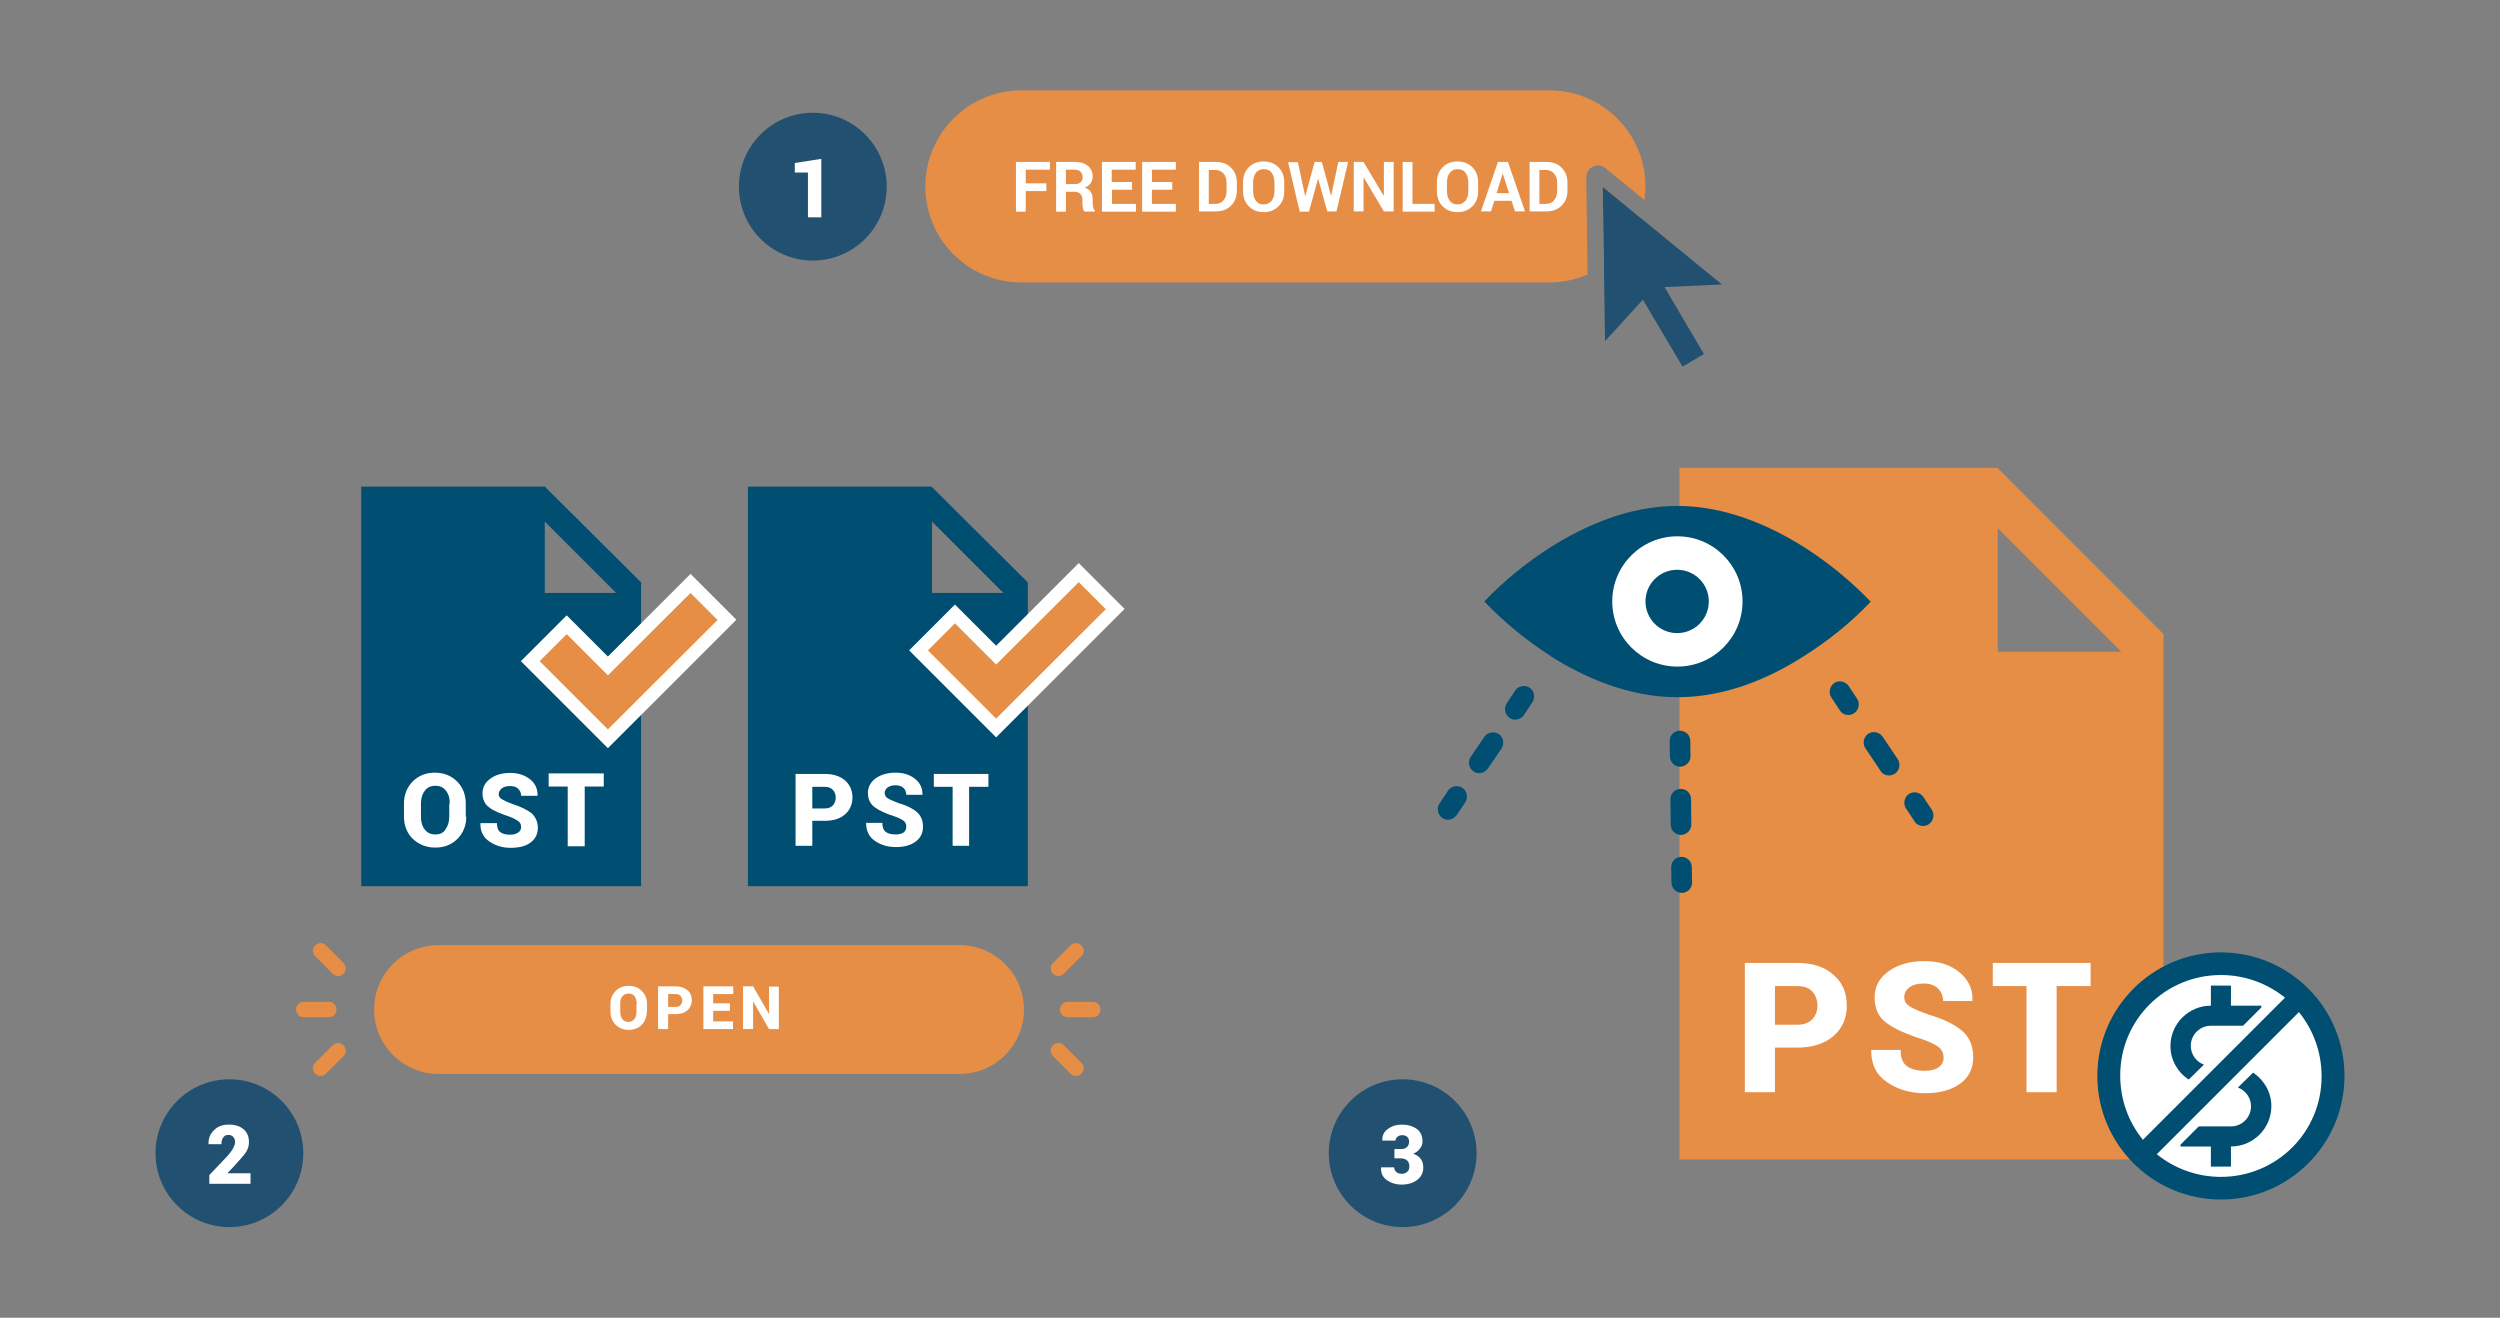 <?xml version="1.0" encoding="utf-8"?>
<!-- Generator: Adobe Illustrator 25.0.1, SVG Export Plug-In . SVG Version: 6.00 Build 0)  -->
<svg version="1.1" id="Layer_1" xmlns="http://www.w3.org/2000/svg" xmlns:xlink="http://www.w3.org/1999/xlink" x="0px" y="0px"
	 width="971px" height="511.8px" viewBox="0 0 971 511.8" style="enable-background:new 0 0 971 511.8;" xml:space="preserve">
<rect x="0" y="0" width="971" height="511.8" fill="#808080" stroke="none"/>
<g>
	<g>
		<g>
			<g>
				<path style="fill:#E78E46;" d="M637.1,84.5l-14.6-11.9l0.4,30.6C629.4,98.7,634.5,92.2,637.1,84.5z"/>
				<path style="fill:#E78E46;" d="M616.1,68.9c0-1.8,1-3.4,2.6-4.2c1.6-0.8,3.5-0.6,4.8,0.6l15.2,12.4c0.2-1.7,0.4-3.5,0.4-5.3
					c0-20.5-16.7-37.3-37.3-37.3H396.7c-20.5,0-37.3,16.7-37.3,37.3s16.7,37.3,37.3,37.3h205.1c5.3,0,10.3-1.1,14.8-3.1L616.1,68.9z
					"/>
			</g>
		</g>
		<g>
			<path style="fill:#FFFFFF;" d="M406.4,74.2h-8v8h-3.8V62.9h13.2v3h-9.4v5.3h8V74.2z"/>
			<path style="fill:#FFFFFF;" d="M414,74.5v7.7h-3.8V62.9h7.2c2.2,0,3.9,0.5,5.1,1.5c1.2,1,1.9,2.4,1.9,4.2c0,1-0.3,1.8-0.8,2.6
				c-0.5,0.7-1.3,1.3-2.3,1.7c1.1,0.3,1.9,0.9,2.4,1.7c0.5,0.8,0.7,1.7,0.7,2.9v1.4c0,0.5,0.1,1.1,0.2,1.7c0.1,0.6,0.4,1,0.7,1.3
				v0.3h-4c-0.4-0.3-0.6-0.8-0.7-1.4c-0.1-0.7-0.2-1.3-0.2-1.9v-1.4c0-1-0.3-1.7-0.8-2.2c-0.5-0.5-1.3-0.8-2.2-0.8H414z M414,71.5
				h3.3c1.1,0,1.9-0.2,2.4-0.7c0.5-0.5,0.8-1.1,0.8-2c0-0.9-0.3-1.6-0.8-2.1s-1.3-0.8-2.4-0.8H414V71.5z"/>
			<path style="fill:#FFFFFF;" d="M439.8,73.7h-7.9v5.5h9.3v3H428V62.9h13.1v3h-9.3v4.8h7.9V73.7z"/>
			<path style="fill:#FFFFFF;" d="M455.3,73.7h-7.9v5.5h9.3v3h-13.1V62.9h13.1v3h-9.3v4.8h7.9V73.7z"/>
			<path style="fill:#FFFFFF;" d="M465.7,82.1V62.9h6.6c2.3,0,4.3,0.7,5.8,2.2s2.3,3.4,2.3,5.8v3.2c0,2.4-0.8,4.3-2.3,5.8
				s-3.5,2.2-5.8,2.2H465.7z M469.5,65.9v13.3h2.5c1.4,0,2.5-0.5,3.2-1.4c0.8-0.9,1.2-2.1,1.2-3.6v-3.2c0-1.5-0.4-2.7-1.2-3.6
				c-0.8-0.9-1.9-1.4-3.2-1.4H469.5z"/>
			<path style="fill:#FFFFFF;" d="M498.8,74.3c0,2.4-0.7,4.3-2.2,5.8c-1.5,1.5-3.4,2.3-5.8,2.3c-2.4,0-4.3-0.8-5.8-2.3
				c-1.5-1.5-2.2-3.5-2.2-5.8v-3.5c0-2.3,0.7-4.3,2.2-5.8c1.5-1.5,3.4-2.3,5.8-2.3c2.4,0,4.3,0.8,5.8,2.3c1.5,1.5,2.2,3.5,2.2,5.8
				V74.3z M495,70.8c0-1.5-0.4-2.7-1.1-3.7c-0.7-1-1.8-1.4-3.1-1.4c-1.3,0-2.3,0.5-3,1.4c-0.7,1-1.1,2.2-1.1,3.7v3.5
				c0,1.5,0.4,2.8,1.1,3.7c0.7,1,1.7,1.4,3,1.4c1.3,0,2.3-0.5,3.1-1.4c0.7-1,1.1-2.2,1.1-3.7V70.8z"/>
			<path style="fill:#FFFFFF;" d="M517,76.1L517,76.1l2.8-13.2h3.8l-4.5,19.2h-3.6L512,69.5h-0.1l-3.5,12.7h-3.6l-4.5-19.2h3.8
				l2.8,13.1l0.1,0l3.6-13.2h2.8L517,76.1z"/>
			<path style="fill:#FFFFFF;" d="M541.3,82.1h-3.8L529.7,69l-0.1,0v13.1h-3.8V62.9h3.8l7.8,13.1l0.1,0V62.9h3.8V82.1z"/>
			<path style="fill:#FFFFFF;" d="M548.7,79.2h8.5v3h-12.4V62.9h3.8V79.2z"/>
			<path style="fill:#FFFFFF;" d="M574.1,74.3c0,2.4-0.7,4.3-2.2,5.8c-1.5,1.5-3.4,2.3-5.8,2.3c-2.4,0-4.3-0.8-5.8-2.3
				c-1.5-1.5-2.2-3.5-2.2-5.8v-3.5c0-2.3,0.7-4.3,2.2-5.8c1.5-1.5,3.4-2.3,5.8-2.3c2.4,0,4.3,0.8,5.8,2.3c1.5,1.5,2.2,3.5,2.2,5.8
				V74.3z M570.3,70.8c0-1.5-0.4-2.7-1.1-3.7c-0.7-1-1.8-1.4-3.1-1.4c-1.3,0-2.3,0.5-3,1.4s-1.1,2.2-1.1,3.7v3.5
				c0,1.5,0.4,2.8,1.1,3.7c0.7,1,1.7,1.4,3,1.4c1.3,0,2.3-0.5,3.1-1.4c0.7-1,1.1-2.2,1.1-3.7V70.8z"/>
			<path style="fill:#FFFFFF;" d="M587.1,78h-6.7l-1.3,4.1h-3.9l6.6-19.2h3.9l6.6,19.2h-3.9L587.1,78z M581.3,75h4.8l-2.4-7.5h-0.1
				L581.3,75z"/>
			<path style="fill:#FFFFFF;" d="M594.1,82.1V62.9h6.6c2.3,0,4.3,0.7,5.8,2.2c1.5,1.5,2.3,3.4,2.3,5.8v3.2c0,2.4-0.8,4.3-2.3,5.8
				c-1.5,1.5-3.5,2.2-5.8,2.2H594.1z M597.9,65.9v13.3h2.5c1.4,0,2.5-0.5,3.2-1.4c0.8-0.9,1.2-2.1,1.2-3.6v-3.2
				c0-1.5-0.4-2.7-1.2-3.6c-0.8-0.9-1.9-1.4-3.2-1.4H597.9z"/>
		</g>
		<circle style="fill:#215070;" cx="315.7" cy="72.5" r="28.7"/>
		<g>
			<path style="fill:#FFFFFF;" d="M319.1,84.4h-5.3V67h-5.1v-3.7l10.3-1.6V84.4z"/>
		</g>
		<polygon style="fill:#215070;" points="668.8,110.5 622.5,72.6 623.4,132.5 638.1,116.4 653.5,142.4 661.8,137.5 646.5,111.5 		
			"/>
	</g>
	<g>
		<g>
			<circle style="fill:#215070;" cx="89.1" cy="447.9" r="28.7"/>
			<g>
				<path style="fill:#FFFFFF;" d="M97.2,459.8H81.3v-3.4l7.3-7.7c0.9-1.1,1.6-2,2-2.8c0.4-0.8,0.7-1.6,0.7-2.2
					c0-0.9-0.2-1.6-0.7-2.1c-0.4-0.5-1.1-0.8-2-0.8c-0.8,0-1.4,0.3-1.9,1c-0.5,0.7-0.7,1.5-0.7,2.6H81l0-0.1
					c-0.1-2.1,0.6-3.9,2.1-5.3c1.4-1.5,3.3-2.2,5.7-2.2c2.5,0,4.4,0.6,5.8,1.8c1.4,1.2,2.1,2.9,2.1,5c0,1.4-0.4,2.7-1.1,3.8
					c-0.7,1.1-2.1,2.7-4.1,4.9l-3.1,3.3l0,0.1h8.9V459.8z"/>
			</g>
			<circle style="fill:#215070;" cx="544.8" cy="447.9" r="28.7"/>
			<g>
				<path style="fill:#FFFFFF;" d="M541.8,446.3h2.5c0.9,0,1.7-0.3,2.2-0.8c0.5-0.5,0.8-1.2,0.8-2.1c0-0.7-0.2-1.3-0.7-1.8
					c-0.5-0.5-1.1-0.7-2-0.7c-0.7,0-1.3,0.2-1.8,0.6c-0.5,0.4-0.8,0.9-0.8,1.5h-5.1l0-0.1c-0.1-1.8,0.6-3.3,2.1-4.4
					c1.5-1.1,3.3-1.7,5.4-1.7c2.5,0,4.4,0.6,5.9,1.7c1.5,1.1,2.2,2.7,2.2,4.8c0,1-0.3,2-1,2.8c-0.6,0.9-1.5,1.5-2.6,2
					c1.2,0.4,2.2,1.1,2.9,2c0.7,0.9,1,2,1,3.3c0,2.1-0.8,3.7-2.4,4.9c-1.6,1.2-3.6,1.8-6.1,1.8c-2.1,0-4-0.6-5.6-1.7
					c-1.6-1.1-2.4-2.7-2.3-4.9l0-0.1h5.1c0,0.7,0.3,1.3,0.8,1.8c0.6,0.5,1.3,0.7,2.1,0.7c0.9,0,1.7-0.3,2.2-0.8
					c0.6-0.5,0.8-1.2,0.8-2c0-1.1-0.3-1.9-0.9-2.4s-1.4-0.8-2.4-0.8h-2.5V446.3z"/>
			</g>
		</g>
		<path style="fill:#E78E46;" d="M372.8,417.1H170.3c-13.8,0-25-11.2-25-25v0c0-13.8,11.2-25,25-25h202.4c13.8,0,25,11.2,25,25v0
			C397.7,405.9,386.6,417.1,372.8,417.1z"/>
		<g>
			<g>
				<path style="fill:#FFFFFF;" d="M251.2,392.9c0,2-0.6,3.7-1.9,5.1c-1.3,1.3-3,2-5.1,2c-2.1,0-3.8-0.7-5.1-2c-1.3-1.3-2-3-2-5.1
					v-3c0-2,0.7-3.7,2-5c1.3-1.3,3-2,5.1-2c2.1,0,3.8,0.7,5.1,2c1.3,1.3,2,3,2,5V392.9z M247.3,389.9c0-1.2-0.3-2.2-0.8-2.9
					c-0.6-0.8-1.3-1.1-2.4-1.1c-1,0-1.8,0.4-2.4,1.1s-0.8,1.7-0.8,2.9v3c0,1.2,0.3,2.2,0.8,2.9c0.6,0.8,1.4,1.1,2.4,1.1
					c1,0,1.8-0.4,2.3-1.1c0.6-0.8,0.8-1.7,0.8-2.9V389.9z"/>
				<path style="fill:#FFFFFF;" d="M259.5,394v5.7h-3.9v-16.6h6.7c2,0,3.5,0.5,4.7,1.5c1.2,1,1.7,2.3,1.7,3.9c0,1.6-0.6,2.9-1.7,3.9
					c-1.2,1-2.7,1.5-4.7,1.5H259.5z M259.5,391.1h2.9c0.8,0,1.5-0.2,1.9-0.7c0.4-0.5,0.7-1,0.7-1.8c0-0.7-0.2-1.3-0.7-1.8
					c-0.4-0.5-1.1-0.7-1.9-0.7h-2.9V391.1z"/>
				<path style="fill:#FFFFFF;" d="M283.5,392.6H277v4.1h7.7v3h-11.5v-16.6h11.6v3H277v3.6h6.5V392.6z"/>
				<path style="fill:#FFFFFF;" d="M302.5,399.7h-3.8l-6.1-10.6l-0.1,0v10.6h-3.9v-16.6h3.9l6.1,10.6l0.1,0v-10.5h3.8V399.7z"/>
			</g>
		</g>
		<path style="fill:#E78E46;" d="M131.3,379.1c-0.8,0-1.5-0.3-2.1-0.9l-6.8-6.8c-1.2-1.2-1.2-3.1,0-4.2c1.2-1.2,3.1-1.2,4.2,0
			l6.8,6.8c1.2,1.2,1.2,3.1,0,4.2C132.9,378.8,132.1,379.1,131.3,379.1z"/>
		<path style="fill:#E78E46;" d="M124.5,417.9c-0.8,0-1.5-0.3-2.1-0.9c-1.2-1.2-1.2-3.1,0-4.2l6.8-6.8c1.2-1.2,3.1-1.2,4.2,0
			c1.2,1.2,1.2,3.1,0,4.2l-6.8,6.8C126,417.6,125.2,417.9,124.5,417.9z"/>
		<path style="fill:#E78E46;" d="M127.7,395.1H118c-1.7,0-3-1.3-3-3s1.3-3,3-3h9.7c1.7,0,3,1.3,3,3S129.3,395.1,127.7,395.1z"/>
		<path style="fill:#E78E46;" d="M417.9,417.9c-0.8,0-1.5-0.3-2.1-0.9l-6.8-6.8c-1.2-1.2-1.2-3.1,0-4.2c1.2-1.2,3.1-1.2,4.2,0
			l6.8,6.8c1.2,1.2,1.2,3.1,0,4.2C419.5,417.6,418.7,417.9,417.9,417.9z"/>
		<path style="fill:#E78E46;" d="M411.1,379.1c-0.8,0-1.5-0.3-2.1-0.9c-1.2-1.2-1.2-3.1,0-4.2l6.8-6.8c1.2-1.2,3.1-1.2,4.2,0
			c1.2,1.2,1.2,3.1,0,4.2l-6.8,6.8C412.6,378.8,411.8,379.1,411.1,379.1z"/>
		<path style="fill:#E78E46;" d="M424.4,395.1h-9.7c-1.7,0-3-1.3-3-3s1.3-3,3-3h9.7c1.7,0,3,1.3,3,3S426.1,395.1,424.4,395.1z"/>
		<g>
			<path style="fill:#004E71;" d="M211.6,189h-71.3v155.2H249v-118L211.6,189z M211.6,230.3v-27.7l27.7,27.7H211.6z"/>
			<g>
				<path style="fill:#FFFFFF;" d="M181.1,317.2c0,3.5-1.2,6.3-3.4,8.6c-2.2,2.2-5.1,3.4-8.6,3.4c-3.6,0-6.4-1.2-8.8-3.4
					c-2.2-2.2-3.4-5.1-3.4-8.6v-5.1c0-3.5,1.2-6.3,3.4-8.6c2.2-2.2,5.1-3.4,8.6-3.4c3.5,0,6.4,1.2,8.6,3.4c2.2,2.2,3.4,5.1,3.4,8.6
					v5.1H181.1z M174.7,312.1c0-2-0.4-3.6-1.5-5c-1-1.3-2.3-1.9-4.1-1.9c-1.8,0-3.1,0.6-4.1,1.9c-1,1.3-1.5,2.9-1.5,5v5.1
					c0,2,0.4,3.6,1.5,5c1,1.3,2.3,1.9,4.1,1.9c1.8,0,3.1-0.6,3.9-1.9c0.9-1.3,1.5-2.9,1.5-5v-5.1H174.7z"/>
				<path style="fill:#FFFFFF;" d="M202.4,321.3c0-1-0.3-1.8-1-2.3s-1.9-1.2-3.5-1.8c-3.5-1.2-6.3-2.3-7.9-3.6
					c-1.8-1.3-2.6-3.2-2.6-5.5c0-2.3,1-4.2,3.1-5.7c2-1.5,4.7-2.2,7.7-2.2c3.1,0,5.7,0.9,7.7,2.5c2,1.6,2.9,3.6,2.9,6.3v0.1h-6.4
					c0-1.2-0.4-2-1.2-2.8c-0.7-0.7-1.8-1-3.2-1c-1.3,0-2.3,0.3-3.1,0.9c-0.7,0.6-1.2,1.3-1.2,2.2s0.4,1.5,1.2,2
					c0.7,0.4,2.2,1.2,4.2,1.9c3.2,1,5.5,2.2,7.3,3.5c1.6,1.5,2.5,3.4,2.5,5.7c0,2.5-1,4.4-2.9,5.8s-4.5,2-7.7,2
					c-3.2,0-6-0.9-8.3-2.5s-3.5-3.9-3.4-7v-0.1h6.4c0,1.6,0.4,2.8,1.3,3.5c0.9,0.7,2.2,1,3.9,1c1.3,0,2.3-0.3,3.1-0.9
					C202,322.9,202.4,322.1,202.4,321.3z"/>
				<path style="fill:#FFFFFF;" d="M234.5,305.5h-7.4v23.2h-6.6v-23.2h-7.4v-5.1h21.4V305.5z"/>
			</g>
			<g>
				<polygon style="fill:#F28E0A;" points="236.1,262.3 220.1,246.3 209.6,256.8 236.1,283.3 278.7,240.8 268.2,230.3 				"/>
				<path style="fill:#FFFFFF;" d="M236.1,290.6l-33.8-33.8l17.8-17.8l16,16l32.1-32.1l17.8,17.8L236.1,290.6z M216.7,256.8
					l19.4,19.4l35.4-35.4l-3.4-3.4l-32.1,32.1l-16-16L216.7,256.8z"/>
			</g>
			<polygon style="fill:#E78E46;" points="236.1,262.3 220.1,246.3 209.6,256.8 236.1,283.3 278.7,240.8 268.2,230.3 			"/>
			<path style="fill:#004E71;" d="M361.8,189h-71.3v155.2h108.7v-118L361.8,189z M362,230.3v-27.7l27.7,27.7H362z"/>
			<g>
				<path style="fill:#FFFFFF;" d="M315.5,318.9v9.6H309v-27.9h11.3c3.3,0,5.9,0.8,7.9,2.5c1.9,1.7,2.9,3.9,2.9,6.6
					c0,2.7-1,5-2.9,6.6c-1.9,1.7-4.6,2.5-7.9,2.5H315.5z M315.5,314h4.8c1.4,0,2.5-0.4,3.2-1.2c0.7-0.8,1.1-1.8,1.1-3
					c0-1.2-0.4-2.3-1.1-3c-0.7-0.8-1.8-1.2-3.2-1.2h-4.8V314z"/>
				<path style="fill:#FFFFFF;" d="M352,321.1c0-1-0.3-1.7-1-2.3c-0.7-0.5-1.8-1.1-3.5-1.7c-3.5-1.1-6.1-2.3-7.8-3.6
					c-1.7-1.3-2.6-3.1-2.6-5.5c0-2.3,1-4.2,3-5.7c2-1.4,4.6-2.2,7.7-2.2c3.1,0,5.6,0.8,7.6,2.4c2,1.6,2.9,3.6,2.9,6.1l0,0.1H352
					c0-1.1-0.4-2-1.1-2.7c-0.8-0.7-1.8-1-3.1-1c-1.3,0-2.3,0.3-3.1,0.9c-0.7,0.6-1.1,1.3-1.1,2.1c0,0.8,0.4,1.5,1.1,2
					c0.7,0.5,2.2,1.1,4.2,1.9c3.2,0.9,5.6,2.1,7.2,3.5c1.6,1.4,2.4,3.3,2.4,5.7c0,2.5-1,4.4-2.9,5.8c-1.9,1.4-4.4,2.1-7.6,2.1
					c-3.2,0-5.9-0.8-8.2-2.4c-2.3-1.6-3.4-3.9-3.4-6.9l0-0.1h6.3c0,1.6,0.4,2.8,1.3,3.5c0.9,0.7,2.2,1,4,1c1.3,0,2.3-0.3,3-0.8
					C351.7,322.7,352,322,352,321.1z"/>
				<path style="fill:#FFFFFF;" d="M383.8,305.6h-7.4v22.9H370v-22.9h-7.3v-5h21.2V305.6z"/>
			</g>
			<g>
				<polygon style="fill:#F28E0A;" points="386.9,258.1 370.9,242.1 360.4,252.6 386.9,279.1 429.5,236.6 419,226.1 				"/>
				<path style="fill:#FFFFFF;" d="M386.9,286.4l-33.8-33.8l17.8-17.8l16,16l32.1-32.1l17.8,17.8L386.9,286.4z M367.5,252.6
					l19.4,19.4l35.4-35.4l-3.4-3.4l-32.1,32.1l-16-16L367.5,252.6z"/>
			</g>
			<polygon style="fill:#E78E46;" points="386.9,258.1 370.9,242.1 360.4,252.6 386.9,279.1 429.5,236.6 419,226.1 			"/>
		</g>
		<g>
			<g>
				<path style="fill:#E78E46;" d="M775.8,181.7H652.3v268.6h188v-204L775.8,181.7z M775.9,253.1v-48l48,48H775.9z"/>
				<g>
					<path style="fill:#FFFFFF;" d="M689.4,407v17.2h-11.7V374h20.3c5.9,0,10.7,1.5,14.1,4.6c3.5,3,5.2,7,5.2,11.9
						c0,4.9-1.7,8.9-5.2,11.9c-3.5,3-8.2,4.5-14.1,4.5H689.4z M689.4,398h8.7c2.5,0,4.4-0.7,5.8-2.1c1.3-1.4,2-3.2,2-5.3
						c0-2.2-0.7-4-2-5.5c-1.3-1.4-3.2-2.1-5.8-2.1h-8.7V398z"/>
					<path style="fill:#FFFFFF;" d="M754.9,410.9c0-1.8-0.6-3.1-1.8-4.1c-1.2-1-3.3-2-6.3-3.1c-6.3-2-11-4.1-14.1-6.4
						c-3.1-2.3-4.6-5.6-4.6-9.9c0-4.2,1.8-7.6,5.5-10.2c3.6-2.6,8.3-3.9,13.8-3.9c5.6,0,10.1,1.4,13.6,4.3c3.5,2.9,5.3,6.5,5.1,11
						l-0.1,0.2h-11.3c0-2-0.7-3.6-2-4.9c-1.4-1.3-3.2-1.9-5.6-1.9c-2.3,0-4.2,0.5-5.5,1.5c-1.3,1-2,2.3-2,3.8c0,1.5,0.7,2.6,2,3.5
						c1.3,0.9,3.9,2,7.6,3.3c5.7,1.7,10,3.8,12.9,6.3c2.9,2.5,4.3,5.9,4.3,10.2c0,4.4-1.7,7.9-5.1,10.3c-3.4,2.5-8,3.7-13.6,3.7
						c-5.7,0-10.6-1.4-14.8-4.3c-4.2-2.9-6.2-7-6.1-12.3l0.1-0.2h11.3c0,2.9,0.8,5,2.3,6.2c1.6,1.2,3.9,1.9,7.1,1.9
						c2.4,0,4.2-0.5,5.4-1.4S754.9,412.4,754.9,410.9z"/>
					<path style="fill:#FFFFFF;" d="M812,383h-13.2v41.2h-11.7V383h-13.1V374h38V383z"/>
				</g>
			</g>
			<g>
				<path style="fill:#004E71;" d="M700.7,212.5c-13.2-8.3-30.4-16-49.2-16c-18.9,0-36,7.7-49.2,16c-9.4,6-18.1,13-25.8,21.1
					c7.7,8.1,16.4,15.2,25.8,21.2v0.1c13.2,8.3,30.4,15.9,49.2,15.9c18.9,0,36-7.5,49.2-16c9.5-6,18.2-13,25.9-21.1
					C718.8,225.6,710.1,218.5,700.7,212.5z"/>
				<circle style="fill:#FFFFFF;" cx="651.5" cy="233.6" r="25.3"/>
				<circle style="fill:#004E71;" cx="651.4" cy="233.6" r="12.3"/>
			</g>
			<g>
				<path style="fill:#004E71;" d="M562.4,318.4c-0.8,0-1.5-0.2-2.2-0.7c-1.8-1.2-2.3-3.7-1.1-5.6l3.3-5c1.2-1.8,3.7-2.3,5.6-1.1
					c1.8,1.2,2.3,3.7,1.1,5.6l-3.3,5C564.9,317.7,563.7,318.4,562.4,318.4z"/>
				<path style="fill:#004E71;" d="M574.5,300.3c-0.8,0-1.5-0.2-2.2-0.7c-1.8-1.2-2.3-3.7-1.1-5.6l5.3-7.8c1.2-1.8,3.7-2.3,5.6-1.1
					c1.8,1.2,2.3,3.7,1.1,5.6l-5.3,7.8C577,299.7,575.8,300.3,574.5,300.3z"/>
				<path style="fill:#004E71;" d="M588.5,279.5c-0.8,0-1.5-0.2-2.2-0.7c-1.8-1.2-2.3-3.7-1.1-5.6l3.3-5c1.2-1.8,3.7-2.3,5.6-1.1
					c1.8,1.2,2.3,3.7,1.1,5.6l-3.3,5C591.1,278.9,589.8,279.5,588.5,279.5z"/>
			</g>
			<g>
				<path style="fill:#004E71;" d="M746.9,320.8c-1.3,0-2.6-0.6-3.3-1.8l-3.3-5c-1.2-1.8-0.7-4.3,1.1-5.6c1.8-1.2,4.3-0.7,5.6,1.1
					l3.3,5c1.2,1.8,0.7,4.3-1.1,5.6C748.5,320.6,747.7,320.8,746.9,320.8z"/>
				<path style="fill:#004E71;" d="M733.7,301.2c-1.3,0-2.6-0.6-3.3-1.8l-5.9-8.8c-1.2-1.8-0.7-4.3,1.1-5.6c1.8-1.2,4.3-0.7,5.6,1.1
					l5.9,8.8c1.2,1.8,0.7,4.3-1.1,5.6C735.2,300.9,734.5,301.2,733.7,301.2z"/>
				<path style="fill:#004E71;" d="M717.9,277.7c-1.3,0-2.6-0.6-3.3-1.8l-3.3-5c-1.2-1.8-0.7-4.3,1.1-5.6c1.8-1.2,4.3-0.7,5.6,1.1
					l3.3,5c1.2,1.8,0.7,4.3-1.1,5.6C719.5,277.4,718.7,277.7,717.9,277.7z"/>
			</g>
			<g>
				<path style="fill:#004E71;" d="M653.2,346.8c-2.2,0-4-1.8-4-4l-0.1-6c0-2.2,1.7-4,4-4c0,0,0,0,0,0c2.2,0,4,1.8,4,4l0.1,6
					C657.2,345,655.4,346.8,653.2,346.8C653.2,346.8,653.2,346.8,653.2,346.8z"/>
				<path style="fill:#004E71;" d="M652.9,324.3c-2.2,0-4-1.8-4-4l-0.1-9.9c0-2.2,1.7-4,4-4c2.2,0,4,1.7,4,4l0.1,9.9
					C656.9,322.4,655.2,324.2,652.9,324.3C652.9,324.3,652.9,324.3,652.9,324.3z"/>
				<path style="fill:#004E71;" d="M652.6,297.8c-2.2,0-4-1.8-4-4l-0.1-6c0-2.2,1.7-4,4-4c2.2,0,4,1.7,4,4l0.1,6
					C656.6,295.9,654.8,297.7,652.6,297.8C652.6,297.8,652.6,297.8,652.6,297.8z"/>
			</g>
		</g>
		<g>
			<circle style="fill:#FFFFFF;" cx="862.6" cy="419.3" r="43.6"/>
			<g>
				<g>
					<path style="fill:#004E71;" d="M850.1,419.3l5.9-5.8c-3-1.1-5.1-4-5.1-7.3c0-4.3,3.5-7.8,7.8-7.8h12.5l7.1-7.1v-0.7h-11.8v-7.8
						h-7.8v7.8c-8.6,0-15.7,7-15.7,15.7C843,411.7,845.8,416.5,850.1,419.3z"/>
					<path style="fill:#004E71;" d="M875.1,416.6l-5.9,5.8c3,1.1,5.1,4,5.1,7.3c0,4.3-3.5,7.8-7.8,7.8H854l-7.1,7.1v0.7h11.8v7.8
						h7.8v-7.8c8.6,0,15.7-7,15.7-15.7C882.2,424.2,879.3,419.4,875.1,416.6z"/>
					<path style="fill:#004E71;" d="M862.6,369.9c-26.5,0-48,21.5-48,48s21.5,48,48,48s48-21.5,48-48S889.1,369.9,862.6,369.9z
						 M862.6,457.1c-9.4,0-18.1-3.3-24.9-8.8l9.2-9.2l1.6-1.6l44.4-44.4c5.5,6.8,8.8,15.4,8.8,24.9
						C901.8,439.6,884.3,457.1,862.6,457.1z M862.6,378.7c9.4,0,18.1,3.3,24.9,8.8l-9.2,9.2l-1.6,1.6l-44.4,44.4
						c-5.5-6.8-8.8-15.4-8.8-24.9C823.4,396.2,840.9,378.7,862.6,378.7z"/>
				</g>
			</g>
		</g>
	</g>
</g>
</svg>
